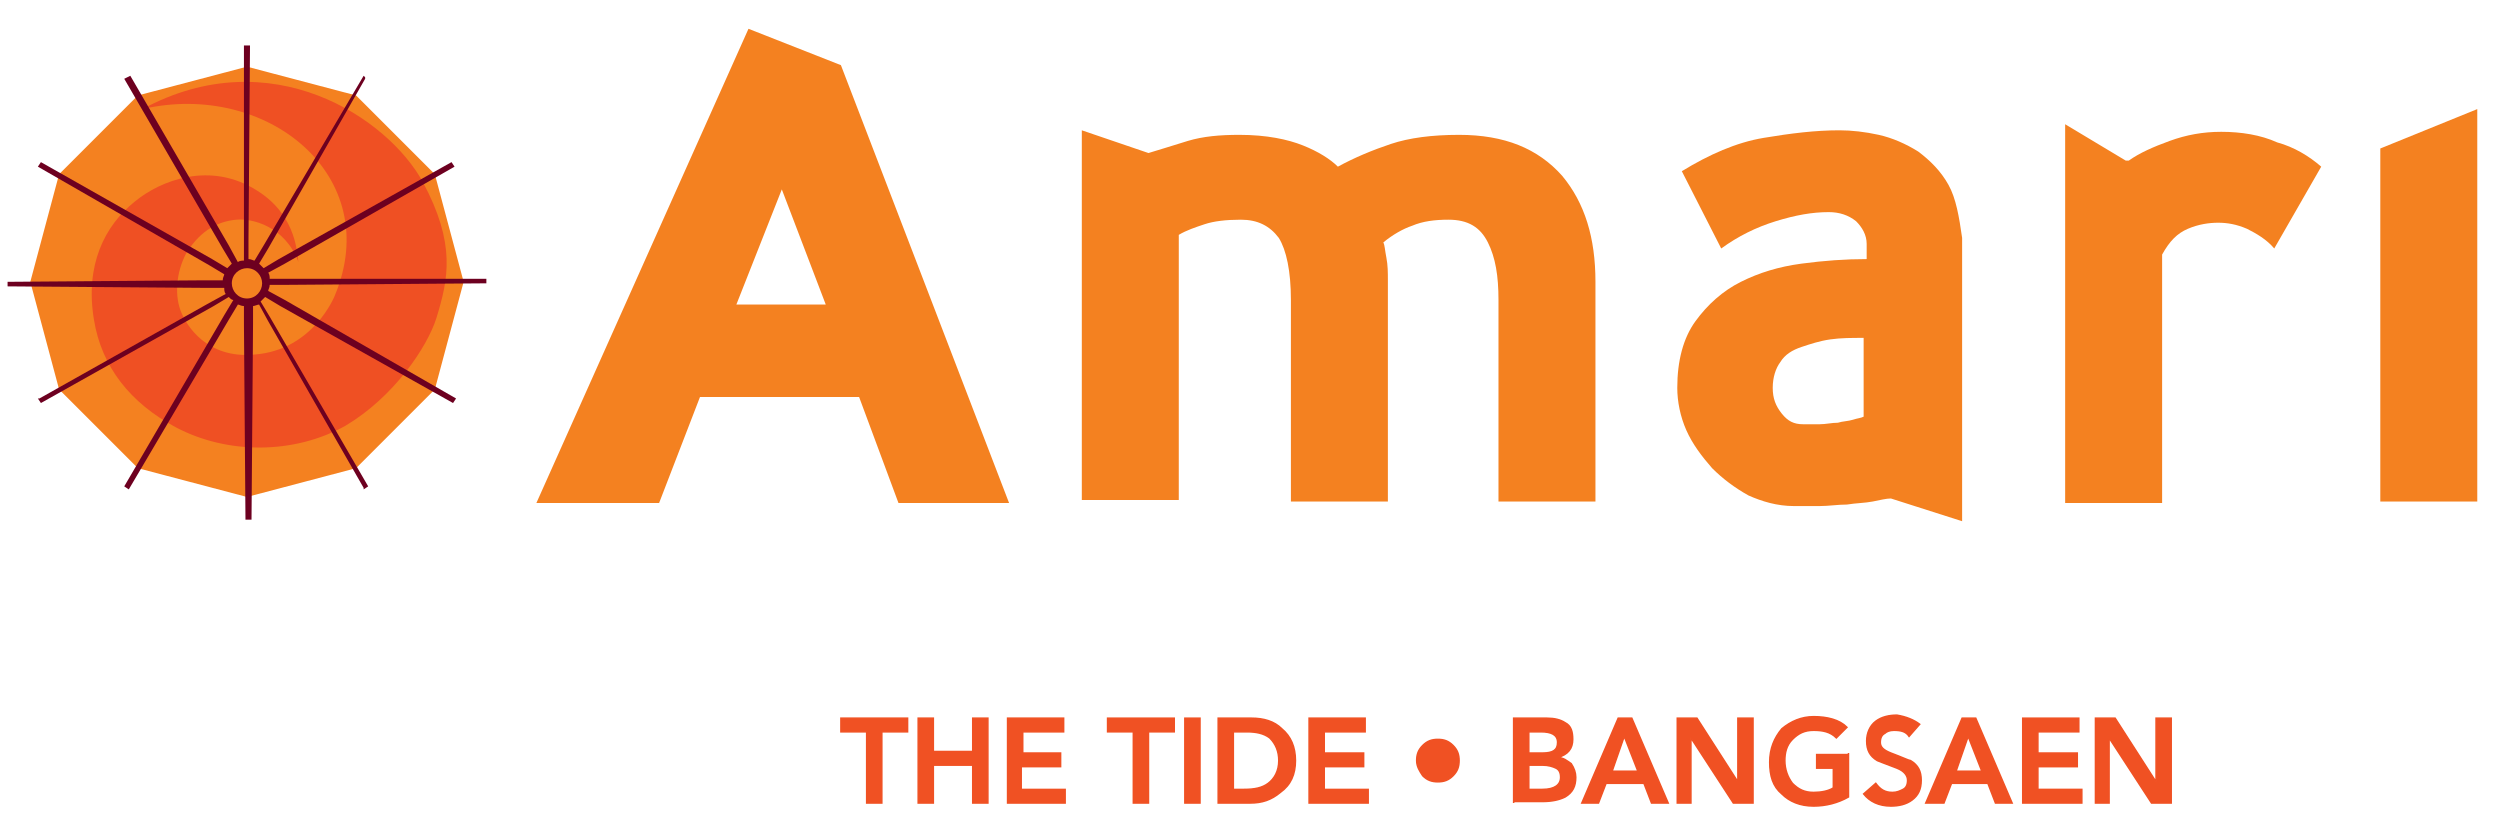 <?xml version="1.0" encoding="utf-8"?>
<!-- Generator: Adobe Illustrator 28.7.3, SVG Export Plug-In . SVG Version: 9.03 Build 54978)  -->
<!DOCTYPE svg PUBLIC "-//W3C//DTD SVG 1.1//EN" "http://www.w3.org/Graphics/SVG/1.1/DTD/svg11.dtd">
<svg version="1.1" id="Layer_1" xmlns:x="http://ns.adobe.com/Extensibility/1.0/" xmlns:i="http://ns.adobe.com/AdobeIllustrator/10.0/" xmlns:graph="http://ns.adobe.com/Graphs/1.0/"
	 xmlns="http://www.w3.org/2000/svg" xmlns:xlink="http://www.w3.org/1999/xlink" x="0px" y="0px" width="165px" height="55px"
	 viewBox="0 0 165 55" style="enable-background:new 0 0 165 55;" xml:space="preserve">
<style type="text/css">
	.st0{fill:#F05123;stroke:#F05123;stroke-width:0.1;stroke-miterlimit:10;}
	.st1{fill:#F48120;}
	.st2{fill:#EF5023;}
	.st3{fill:#6D0020;}
</style>
<g>
	<g>
		<path class="st0" d="M57.2,53v-4.7h-1.7v-0.9h4.4v0.9h-1.7V53H57.2z"/>
		<path class="st0" d="M60.6,53v-5.6h1v2.2h2.6v-2.2h1V53h-1v-2.5h-2.6V53H60.6z"/>
		<path class="st0" d="M66.5,53v-5.6h3.7v0.9h-2.7v1.4H70v0.9h-2.6v1.5h2.9V53H66.5z"/>
		<path class="st0" d="M74.8,53v-4.7h-1.7v-0.9h4.4v0.9h-1.7V53H74.8z"/>
		<path class="st0" d="M78.2,53v-5.6h1V53H78.2z"/>
		<path class="st0" d="M80.4,53v-5.6h2.2c0.8,0,1.5,0.2,2,0.7c0.6,0.5,0.9,1.2,0.9,2.1c0,0.9-0.3,1.6-1,2.1c-0.6,0.5-1.2,0.7-2,0.7
			H80.4z M81.4,52.1h0.7c0.7,0,1.2-0.1,1.6-0.4c0.4-0.3,0.7-0.8,0.7-1.5c0-0.6-0.2-1.1-0.6-1.5c-0.4-0.3-0.9-0.4-1.5-0.4h-0.9V52.1z
			"/>
		<path class="st0" d="M86.4,53v-5.6h3.7v0.9h-2.7v1.4H90v0.9h-2.6v1.5h2.9V53H86.4z"/>
		<path class="st0" d="M93.5,50.2c0-0.4,0.1-0.7,0.4-1c0.3-0.3,0.6-0.4,1-0.4c0.4,0,0.7,0.1,1,0.4c0.3,0.3,0.4,0.6,0.4,1
			c0,0.4-0.1,0.7-0.4,1c-0.3,0.3-0.6,0.4-1,0.4c-0.4,0-0.7-0.1-1-0.4C93.7,50.9,93.5,50.6,93.5,50.2z"/>
		<path class="st0" d="M99.9,53v-5.6h2.2c0.5,0,0.9,0.1,1.2,0.3c0.4,0.2,0.5,0.6,0.5,1.1c0,0.6-0.3,1-1,1.2v0c0.4,0,0.6,0.2,0.9,0.4
			c0.2,0.3,0.3,0.6,0.3,0.9c0,0.6-0.2,1-0.7,1.3c-0.4,0.2-0.9,0.3-1.5,0.3H99.9z M100.9,48.3v1.4h0.9c0.7,0,1-0.2,1-0.7
			c0-0.5-0.4-0.7-1.1-0.7H100.9z M100.9,50.5v1.6h0.9c0.8,0,1.2-0.3,1.2-0.8c0-0.3-0.1-0.5-0.3-0.6c-0.2-0.1-0.5-0.2-0.9-0.2H100.9z
			"/>
		<path class="st0" d="M104.4,53l2.4-5.6h0.9l2.4,5.6H109l-0.5-1.3H106l-0.5,1.3H104.4z M106.4,50.9h1.7l-0.9-2.3L106.4,50.9z"/>
		<path class="st0" d="M110.7,53v-5.6h1.3l2.7,4.2v0v-4.2h1V53h-1.3l-2.8-4.3V53H110.7z"/>
		<path class="st0" d="M122,49.7v2.9c-0.7,0.4-1.5,0.6-2.3,0.6c-0.9,0-1.6-0.3-2.1-0.8c-0.6-0.5-0.8-1.2-0.8-2.1
			c0-0.9,0.3-1.6,0.8-2.2c0.6-0.5,1.3-0.8,2.1-0.8c0.9,0,1.7,0.2,2.2,0.7l-0.7,0.7c-0.4-0.4-0.9-0.5-1.5-0.5c-0.6,0-1,0.2-1.4,0.6
			c-0.4,0.4-0.5,0.9-0.5,1.4c0,0.6,0.2,1.1,0.5,1.5c0.4,0.4,0.8,0.6,1.4,0.6c0.5,0,1-0.1,1.3-0.3v-1.3h-1.1v-0.9H122z"/>
		<path class="st0" d="M126.7,47.8l-0.7,0.8c-0.2-0.3-0.5-0.4-1-0.4c-0.3,0-0.5,0.1-0.6,0.2c-0.2,0.1-0.3,0.3-0.3,0.6
			c0,0.3,0.2,0.5,0.7,0.7c0.8,0.3,1.2,0.5,1.3,0.5c0.5,0.3,0.7,0.7,0.7,1.3c0,0.6-0.2,1-0.6,1.3c-0.4,0.3-0.9,0.4-1.4,0.4
			c-0.8,0-1.4-0.3-1.8-0.8l0.8-0.7c0.3,0.4,0.6,0.6,1.1,0.6c0.3,0,0.5-0.1,0.7-0.2c0.2-0.1,0.3-0.3,0.3-0.6c0-0.3-0.2-0.6-0.7-0.8
			c-0.8-0.3-1.3-0.5-1.3-0.5c-0.5-0.3-0.7-0.7-0.7-1.3c0-0.5,0.2-1,0.6-1.3c0.4-0.3,0.9-0.4,1.4-0.4
			C125.8,47.3,126.3,47.5,126.7,47.8z"/>
		<path class="st0" d="M127.1,53l2.4-5.6h0.9l2.4,5.6h-1.1l-0.5-1.3h-2.4l-0.5,1.3H127.1z M129.1,50.9h1.7l-0.9-2.3L129.1,50.9z"/>
		<path class="st0" d="M133.5,53v-5.6h3.7v0.9h-2.7v1.4h2.6v0.9h-2.6v1.5h2.9V53H133.5z"/>
		<path class="st0" d="M138.3,53v-5.6h1.3l2.7,4.2v0v-4.2h1V53h-1.3l-2.8-4.3V53H138.3z"/>
	</g>
	<g>
		<polygon class="st1" points="16.3,32.8 9.1,30.9 3.9,25.7 2,18.6 3.9,11.5 9.1,6.3 16.3,4.4 23.5,6.3 28.7,11.5 30.6,18.6 
			28.7,25.7 23.5,30.9 16.3,32.8 		"/>
		<path class="st2" d="M9.4,7.2c8.2-1.9,16,4.4,12.7,12.3c0,0-1.4,3.6-5.3,3.9c-3.2,0.3-4.5-2-4.8-2.7c-0.5-1.1-0.4-2.7,0.3-4
			c1-1.6,2.2-2.1,3.3-2.2c1-0.1,3.2,0.4,4.1,2.8c-0.1-0.3,0-3-2.7-4.7c-3.1-2-6.4-0.7-8.1,0.7c-2,1.6-3.3,4.2-2.7,7.8
			c0.5,3.1,2.4,5.5,5.4,7.1c3.4,1.8,7.8,1.8,11.2-0.1c3.2-1.9,5.4-5.2,6-7.1c0.8-2.6,1.3-4.9-0.9-9C25.6,7.8,17.9,2.6,9.4,7.2"/>
		<path class="st3" d="M19,18.4l-1.2,0l0,0c0-0.1,0-0.3-0.1-0.4l1.1-0.6L30,11l-0.2-0.3l-11.4,6.4l-1,0.6l0,0
			c-0.1-0.1-0.2-0.2-0.3-0.3l0.6-1l6.4-11.2l0-0.1L24,5l-6.6,11.2l-0.6,1l0,0c-0.1,0-0.2-0.1-0.4-0.1l0-1.2L16.5,3.1l0-0.1h-0.4
			L16.1,16l0,1.2v0c-0.1,0-0.3,0-0.4,0.1l-0.6-1.1L8.6,5L8.2,5.2l6.5,11.2l0.6,1l0,0c-0.1,0.1-0.2,0.2-0.3,0.3l-1-0.6L2.7,10.7
			L2.5,11l11.3,6.5l1,0.6l0,0c0,0.1-0.1,0.2-0.1,0.4l-1.2,0l-13,0.1H0.5v0.3l13.1,0.1l1.2,0h0c0,0.1,0,0.3,0.1,0.4l-1.1,0.6
			L2.6,26.3l-0.1,0l0.2,0.3l11.4-6.4l1-0.6c0,0,0.1,0.1,0.1,0.1c0,0,0.1,0.1,0.2,0.1l-0.6,1L8.2,32.1l0.3,0.2l6.6-11.2l0.6-1l0,0
			c0.1,0,0.2,0.1,0.4,0.1l0,1.2l0.1,12.8v0.1h0.4l0.1-12.9l0-1.2v0c0.1,0,0.3-0.1,0.4-0.1l0.6,1.1L24,32.2l0,0.1l0.3-0.2l-6.5-11.2
			l-0.6-1l0,0c0.1-0.1,0.2-0.2,0.3-0.3l1,0.6l11.4,6.4l0.2-0.3l-11.3-6.5l-1.1-0.6l0,0c0-0.1,0.1-0.2,0.1-0.4l1.2,0l13-0.1h0.1v-0.3
			L19,18.4L19,18.4z M16.3,19.7c-0.6,0-1-0.5-1-1c0-0.6,0.5-1,1-1c0.6,0,1,0.5,1,1C17.3,19.2,16.9,19.7,16.3,19.7L16.3,19.7z"/>
		<path class="st1" d="M96.3,8.9c-1.8,0-3.3,0.2-4.5,0.6c-1.2,0.4-2.4,0.9-3.5,1.5c-0.5-0.5-1.3-1-2.3-1.4c-1-0.4-2.4-0.7-4.2-0.7
			c-1.3,0-2.4,0.1-3.4,0.4c-1,0.3-1.9,0.6-2.6,0.8l-4.4-1.5l0,24.4h6.4V15.5c0.5-0.3,1.1-0.5,1.7-0.7c0.6-0.2,1.4-0.3,2.4-0.3
			c1.1,0,1.9,0.4,2.5,1.2c0.5,0.8,0.8,2.2,0.8,4.1v13.3h6.4V18.5c0-0.5,0-1-0.1-1.5c-0.1-0.5-0.1-0.8-0.2-1c0.6-0.5,1.3-0.9,1.9-1.1
			c0.7-0.3,1.5-0.4,2.4-0.4c1.3,0,2.1,0.5,2.6,1.5c0.5,1,0.7,2.2,0.7,3.8v13.3h6.4V18.6c0-2.9-0.7-5.2-2.2-7
			C101.5,9.8,99.3,8.9,96.3,8.9"/>
		<path class="st1" d="M128.6,12.2c-0.5-0.9-1.2-1.6-2-2.2c-0.8-0.5-1.7-0.9-2.6-1.1c-0.9-0.2-1.8-0.3-2.6-0.3c-1.6,0-3.2,0.2-5,0.5
			c-1.8,0.3-3.6,1.1-5.4,2.2l2.6,5.1c1.1-0.8,2.3-1.4,3.6-1.8c1.3-0.4,2.4-0.6,3.5-0.6c0.7,0,1.3,0.2,1.8,0.6
			c0.4,0.4,0.7,0.9,0.7,1.5v1c-1.4,0-2.8,0.1-4.3,0.3c-1.5,0.2-2.8,0.6-4,1.2c-1.2,0.6-2.2,1.5-3,2.6c-0.8,1.1-1.2,2.6-1.2,4.4
			c0,0.9,0.2,1.9,0.6,2.8c0.4,0.9,1,1.7,1.7,2.5c0.7,0.7,1.5,1.3,2.4,1.8c0.9,0.4,1.9,0.7,3,0.7c0.5,0,1.1,0,1.7,0
			c0.6,0,1.2-0.1,1.8-0.1c0.6-0.1,1.2-0.1,1.7-0.2c0.5-0.1,0.9-0.2,1.2-0.2l4.7,1.5V15.7C129.3,14.3,129.1,13.1,128.6,12.2
			 M123,27.5c-0.2,0.1-0.4,0.1-0.7,0.2c-0.3,0.1-0.7,0.1-1,0.2c-0.4,0-0.8,0.1-1.2,0.1c-0.4,0-0.8,0-1.1,0c-0.6,0-1-0.2-1.4-0.7
			c-0.4-0.5-0.6-1-0.6-1.7c0-0.7,0.2-1.3,0.5-1.7c0.3-0.5,0.8-0.8,1.4-1c0.6-0.2,1.2-0.4,1.9-0.5c0.7-0.1,1.4-0.1,2.2-0.1V27.5
			L123,27.5z"/>
		<path class="st1" d="M146.6,8.7c-1.2,0-2.3,0.2-3.4,0.6c-1.1,0.4-2,0.8-2.7,1.3h-0.2l-4-2.4v25h6.4V16.8c0.5-0.9,1-1.4,1.7-1.7
			c0.7-0.3,1.4-0.4,2-0.4c0.6,0,1.2,0.1,1.9,0.4c0.6,0.3,1.3,0.7,1.8,1.3l3.1-5.4c-0.8-0.7-1.8-1.3-2.9-1.6
			C149.2,8.9,147.9,8.7,146.6,8.7"/>
		<polygon class="st1" points="157.1,9.8 157.1,33.1 163.5,33.1 163.5,7.2 157.1,9.8 		"/>
		<path class="st1" d="M55.5,4.3l-6.1-2.4l-14,31.3h8.1l2.7-7h10.5l2.6,7h7.3L55.5,4.3L55.5,4.3z M48.6,20.1l3-7.6l2.9,7.6H48.6
			L48.6,20.1z"/>
	</g>
</g>
</svg>
